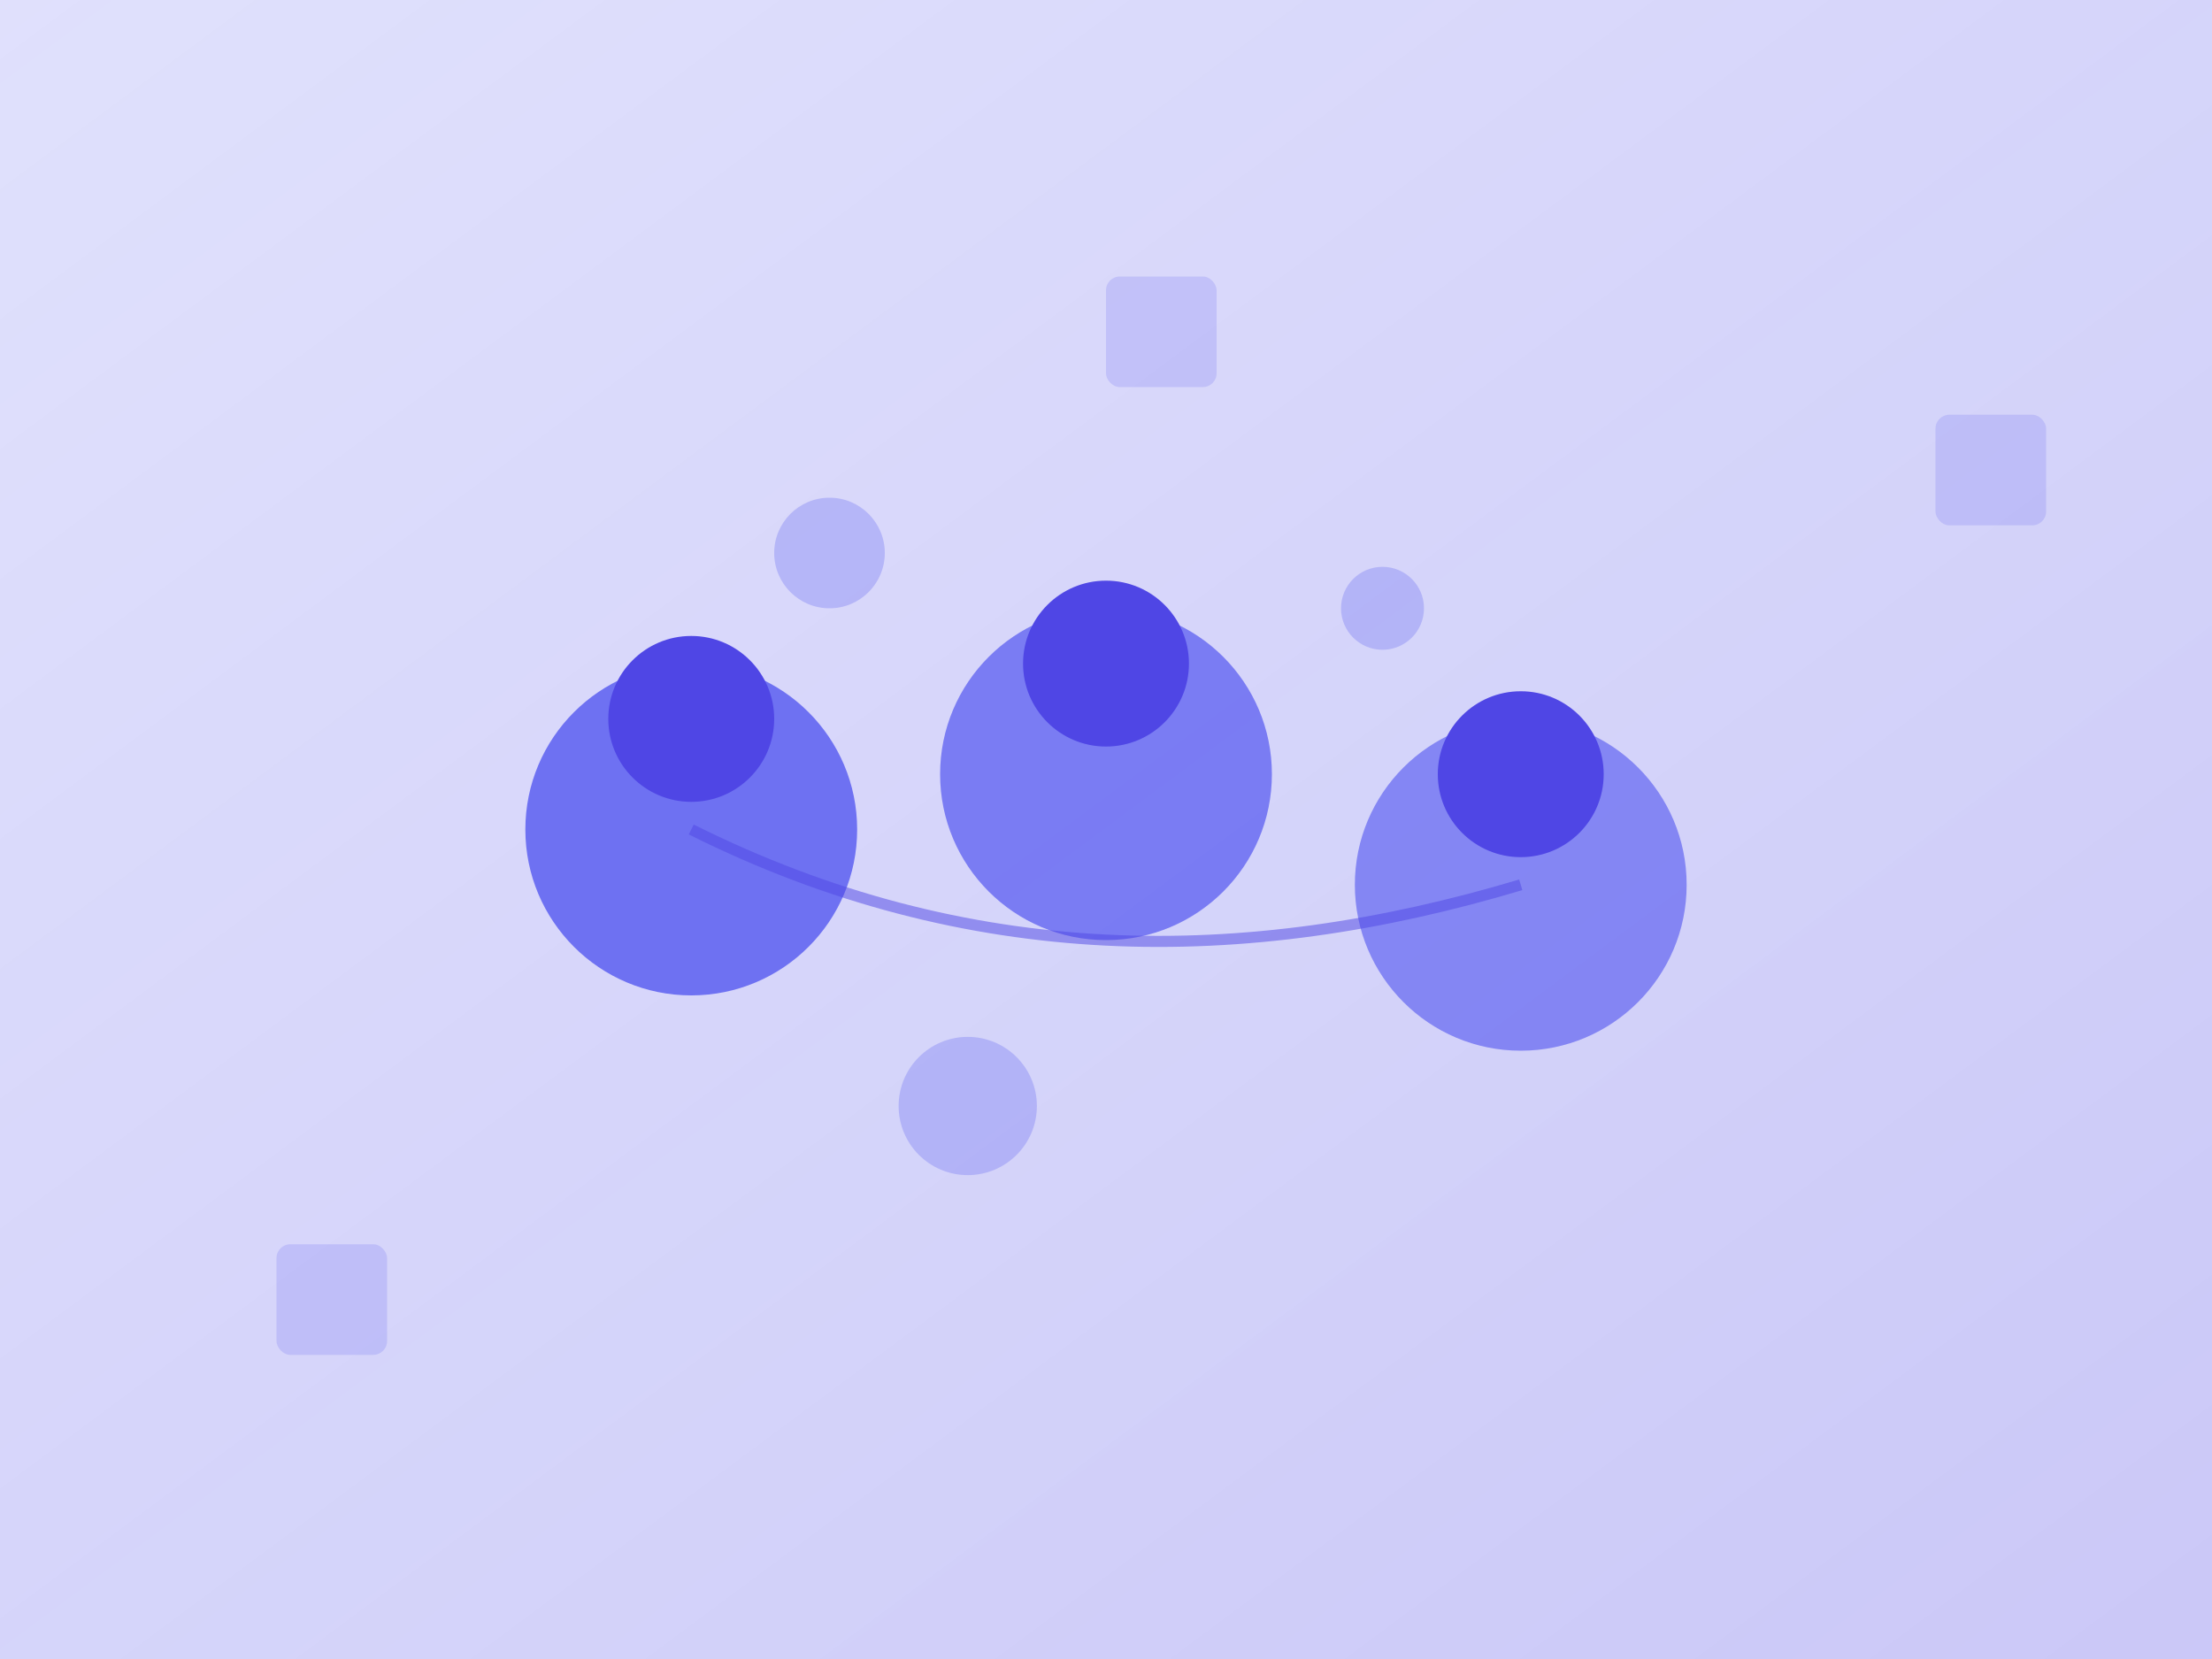 <svg viewBox="0 0 800 600" xmlns="http://www.w3.org/2000/svg">
  <defs>
    <linearGradient id="teamGrad" x1="0%" y1="0%" x2="100%" y2="100%">
      <stop offset="0%" style="stop-color:#6366f1;stop-opacity:0.2"/>
      <stop offset="100%" style="stop-color:#4f46e5;stop-opacity:0.3"/>
    </linearGradient>
  </defs>
  <rect width="100%" height="100%" fill="url(#teamGrad)"/>
  <!-- Team Group -->
  <g transform="translate(100,100)">
    <!-- Person 1 -->
    <circle cx="150" cy="200" r="60" fill="#6366f1" opacity="0.9"/>
    <circle cx="150" cy="160" r="30" fill="#4f46e5"/>
    <!-- Person 2 -->
    <circle cx="300" cy="180" r="60" fill="#6366f1" opacity="0.8"/>
    <circle cx="300" cy="140" r="30" fill="#4f46e5"/>
    <!-- Person 3 -->
    <circle cx="450" cy="220" r="60" fill="#6366f1" opacity="0.7"/>
    <circle cx="450" cy="180" r="30" fill="#4f46e5"/>
    <!-- Connecting Lines -->
    <path d="M150,200 C250,250 350,250 450,220" stroke="#4f46e5" stroke-width="4" fill="none" opacity="0.5"/>
    <!-- Abstract Shapes -->
    <circle cx="200" cy="100" r="20" fill="#6366f1" opacity="0.3"/>
    <circle cx="400" cy="120" r="15" fill="#6366f1" opacity="0.3"/>
    <circle cx="250" cy="300" r="25" fill="#6366f1" opacity="0.3"/>
  </g>
  <!-- Tech Elements -->
  <g transform="translate(50,50)" opacity="0.2">
    <rect x="50" y="400" width="40" height="40" rx="5" fill="#6366f1"/>
    <rect x="650" y="100" width="40" height="40" rx="5" fill="#6366f1"/>
    <rect x="350" y="50" width="40" height="40" rx="5" fill="#6366f1"/>
  </g>
</svg>
